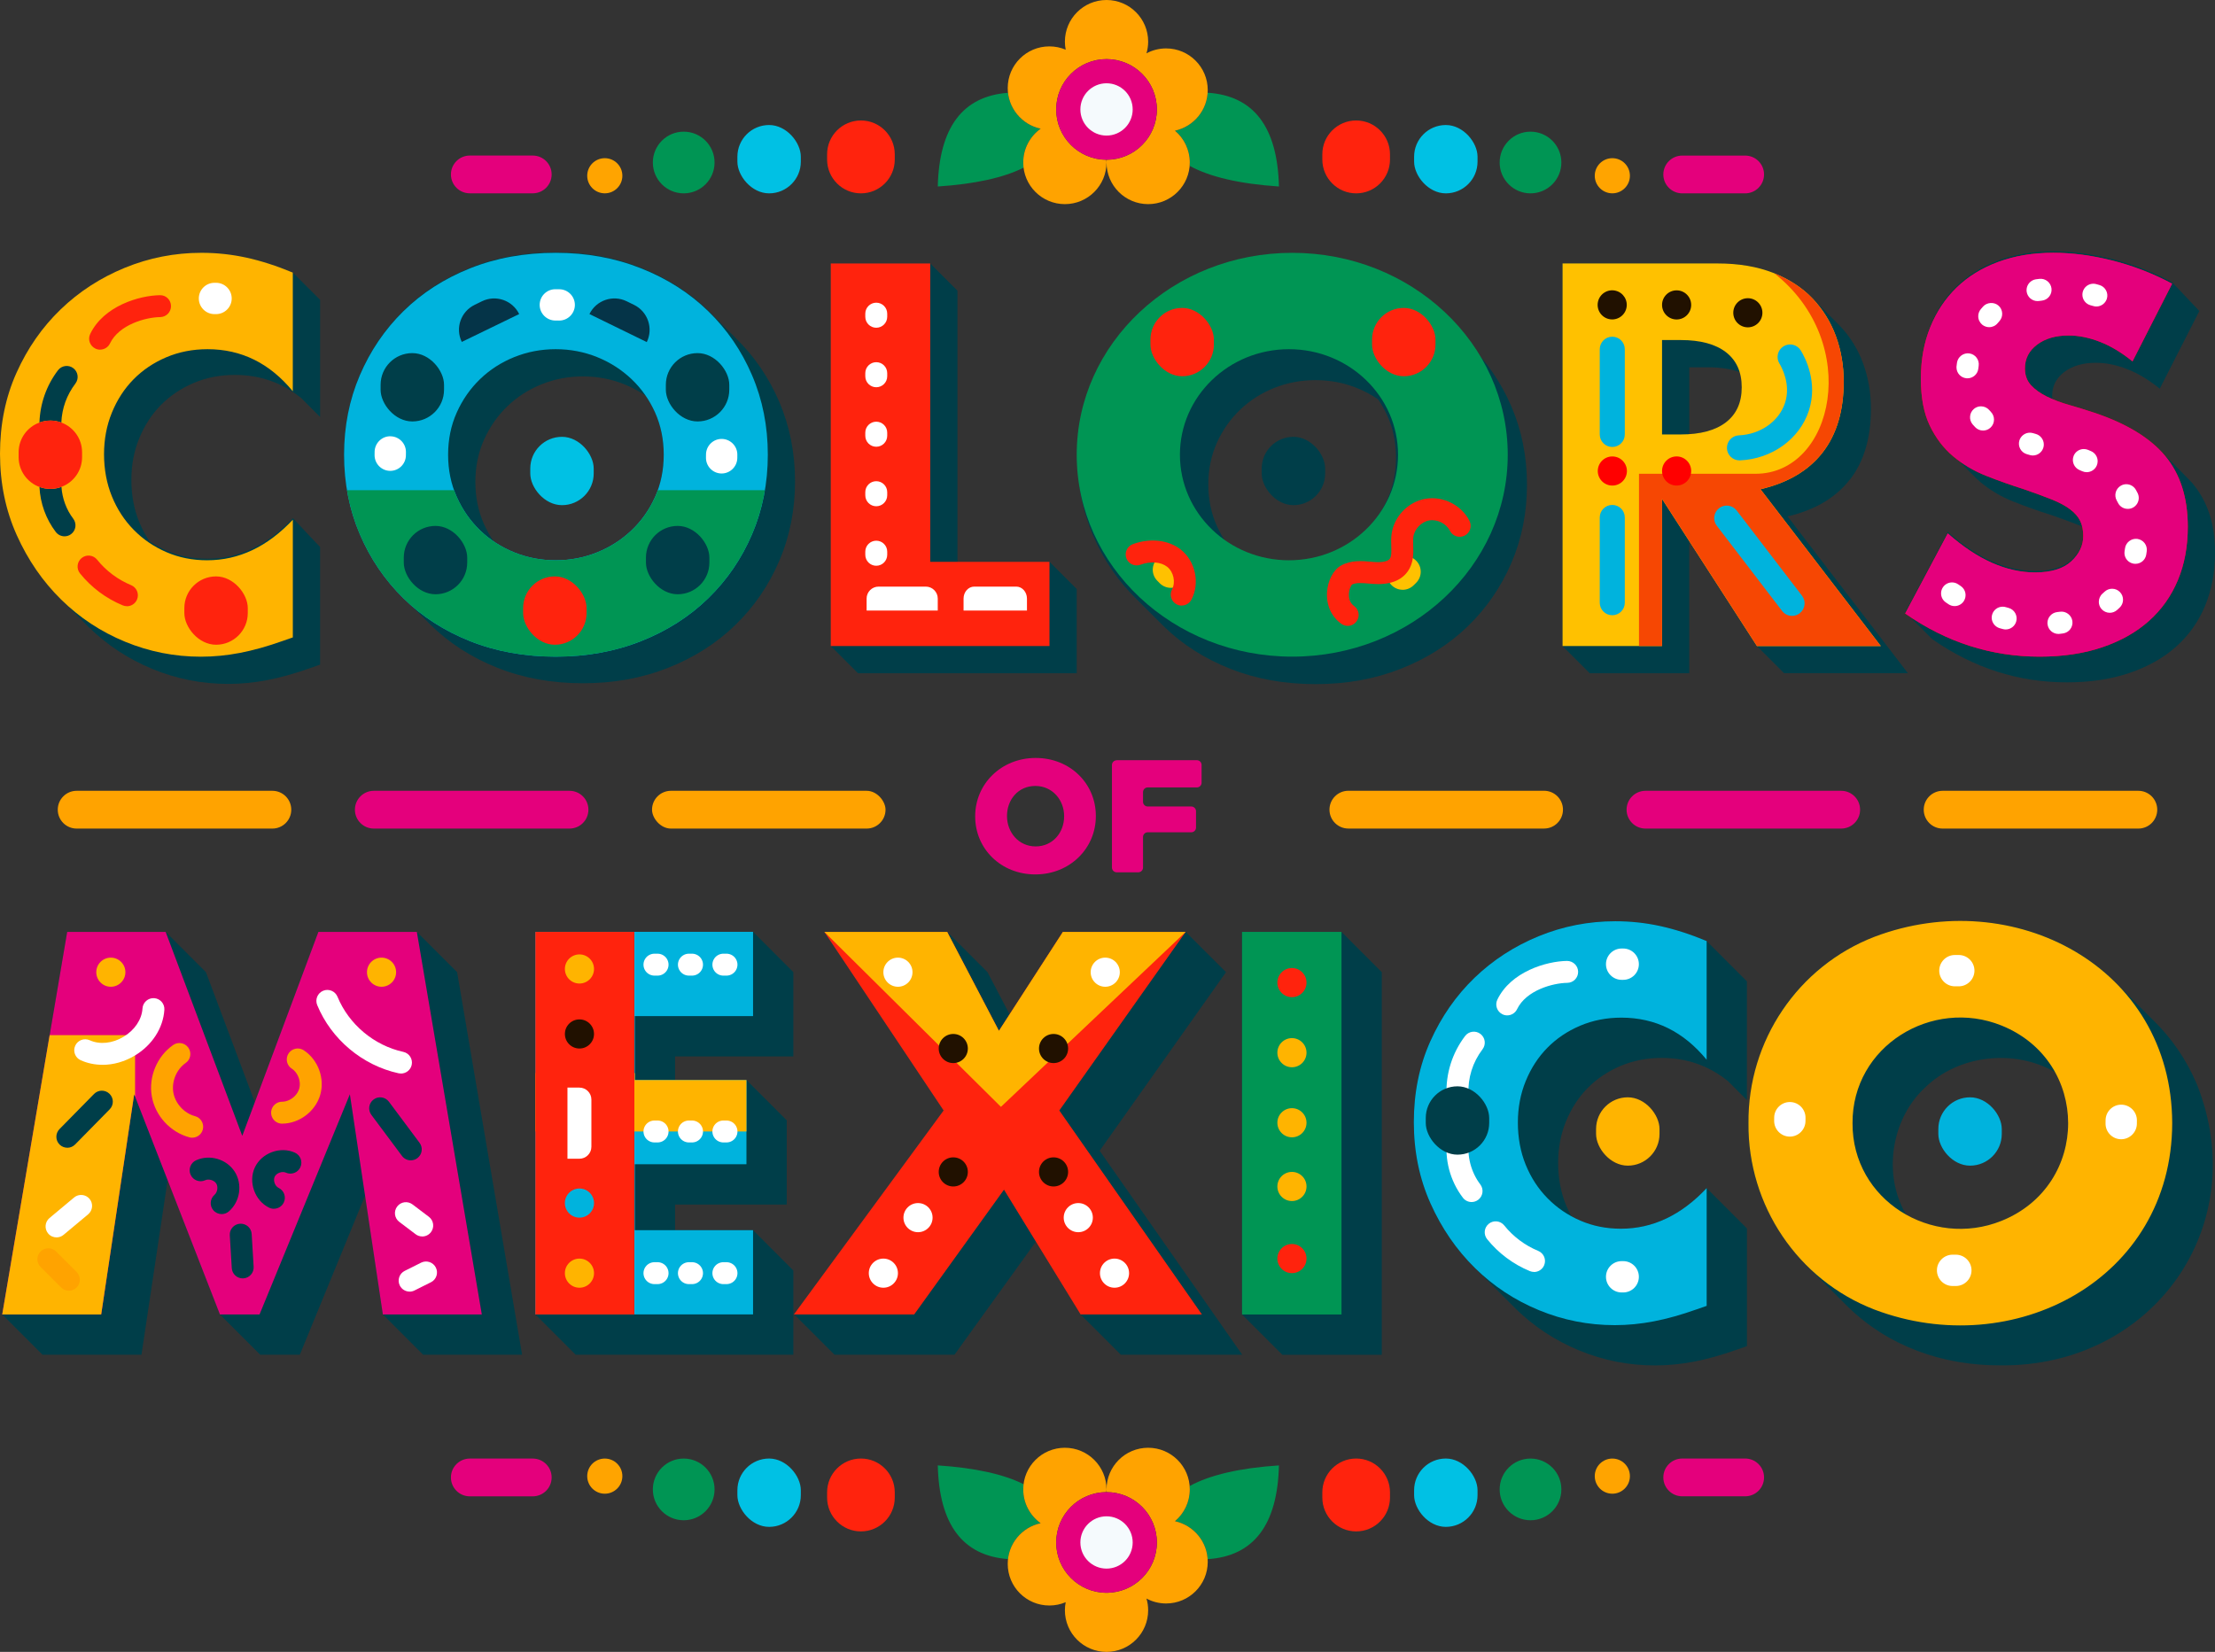 <svg xmlns="http://www.w3.org/2000/svg" id="Capa_2" data-name="Capa 2" viewBox="0 0 707.1 527.46"><rect x="0" y="0" width="707.1" height="527.46" fill="#333333" stroke="none"/><defs><style>      .cls-1 {        fill: #ffb400;      }      .cls-1, .cls-2, .cls-3, .cls-4, .cls-5, .cls-6, .cls-7, .cls-8, .cls-9, .cls-10, .cls-11, .cls-12, .cls-13, .cls-14, .cls-15, .cls-16 {        stroke-width: 0px;      }      .cls-17 {        stroke: #fff;        stroke-dasharray: 0 0 0 0 0 0 1 10;        stroke-linejoin: round;      }      .cls-17, .cls-18 {        fill: none;        stroke-linecap: round;        stroke-width: 7px;      }      .cls-2 {        fill: #009554;      }      .cls-3 {        fill: #211100;      }      .cls-4 {        fill: #003e49;      }      .cls-18 {        stroke: #ffa300;        stroke-miterlimit: 10;      }      .cls-5 {        fill: #f5fafd;      }      .cls-6 {        fill: #f64703;      }      .cls-7 {        fill: #ff230d;      }      .cls-8 {        fill: #053448;      }      .cls-9 {        fill: #ffc100;      }      .cls-10 {        fill: #ffa400;      }      .cls-11 {        fill: #00b3dd;      }      .cls-12 {        fill: red;      }      .cls-13 {        fill: #e4007c;      }      .cls-14 {        fill: #00c1e4;      }      .cls-15 {        fill: #fff;      }      .cls-16 {        fill: #ffa300;      }    </style></defs><g id="Layer_2" data-name="Layer 2"><g><g><path class="cls-7" d="M274.84,38.47h0c5.96,0,10.8,4.84,10.8,10.8v1.67c0,5.96-4.83,10.8-10.8,10.8h0c-5.96,0-10.8-4.84-10.8-10.8v-1.67c0-5.96,4.83-10.8,10.8-10.8Z"></path><path class="cls-7" d="M432.93,38.47h0c5.96,0,10.8,4.84,10.8,10.8v1.67c0,5.96-4.83,10.8-10.8,10.8h0c-5.96,0-10.8-4.84-10.8-10.8v-1.67c0-5.96,4.83-10.8,10.8-10.8Z"></path><rect class="cls-14" x="235.4" y="39.92" width="20.25" height="21.82" rx="10.12" ry="10.12"></rect><rect class="cls-14" x="451.43" y="39.92" width="20.25" height="21.82" rx="10.12" ry="10.12"></rect><path class="cls-2" d="M488.59,42.04h0c5.44,0,9.85,4.41,9.85,9.85h0c0,5.44-4.41,9.85-9.85,9.85h0c-5.44,0-9.85-4.41-9.85-9.85h0c0-5.44,4.41-9.85,9.85-9.85Z"></path><path class="cls-2" d="M218.26,42.04h0c5.44,0,9.85,4.41,9.85,9.85h0c0,5.44-4.41,9.85-9.85,9.85h0c-5.44,0-9.85-4.41-9.85-9.85h0c0-5.44,4.41-9.85,9.85-9.85Z"></path><path class="cls-13" d="M143.95,55.7h0c0-3.33,2.7-6.03,6.03-6.03h20.09c3.33,0,6.03,2.7,6.03,6.03h0c0,3.33-2.7,6.03-6.03,6.03h-20.09c-3.33,0-6.03-2.7-6.03-6.03Z"></path><path class="cls-13" d="M530.99,55.71h0c0-3.33,2.7-6.03,6.03-6.03h20.09c3.33,0,6.03,2.7,6.03,6.03h0c0,3.33-2.7,6.03-6.03,6.03h-20.09c-3.33,0-6.03-2.7-6.03-6.03Z"></path><circle class="cls-10" cx="193.07" cy="56.12" r="5.61"></circle><circle class="cls-10" cx="514.71" cy="56.12" r="5.61"></circle><path class="cls-2" d="M326.65,51.89c0-4.45,2.2-8.38,5.56-10.8-5.52-1.17-9.76-5.77-10.41-11.46-14.49,1.08-21.97,11.05-22.43,29.92,11.82-.79,20.95-2.79,27.39-6-.07-.54-.11-1.1-.11-1.66Z"></path><path class="cls-2" d="M375.09,41.73c2.89,2.44,4.73,6.08,4.73,10.16,0,.36-.03.72-.05,1.07,6.49,3.55,15.98,5.75,28.51,6.59-.46-19.02-8.06-28.99-22.77-29.94-.38,5.98-4.72,10.88-10.42,12.12Z"></path><g><path class="cls-16" d="M385.55,28.75c0-7.34-5.95-13.29-13.29-13.29-2.27,0-4.41.57-6.27,1.57.35-1.19.54-2.44.54-3.74,0-7.34-5.95-13.29-13.29-13.29s-13.29,5.95-13.29,13.29c0,.89.09,1.75.26,2.58-1.6-.68-3.36-1.06-5.22-1.06-7.34,0-13.29,5.95-13.29,13.29,0,6.39,4.51,11.71,10.51,12.99-3.36,2.41-5.56,6.34-5.56,10.8,0,7.34,5.95,13.29,13.29,13.29s13.29-5.95,13.29-13.29c0-.3-.02-.59-.04-.88-8.85-.03-16.02-7.21-16.02-16.07s7.19-16.07,16.07-16.07,16.07,7.19,16.07,16.07-7.17,16.05-16.03,16.07c-.02.29-.04.58-.04.88,0,7.34,5.95,13.29,13.29,13.29s13.29-5.95,13.29-13.29c0-4.08-1.84-7.72-4.73-10.16,5.98-1.3,10.46-6.61,10.46-12.98Z"></path><path class="cls-13" d="M353.24,18.87c-8.88,0-16.07,7.19-16.07,16.07s7.17,16.04,16.02,16.07c.02,0,.03,0,.05,0,.01,0,.03,0,.04,0,8.86-.02,16.03-7.21,16.03-16.07s-7.19-16.07-16.07-16.07Z"></path></g><circle class="cls-5" cx="353.24" cy="34.94" r="8.35"></circle></g><g><path class="cls-7" d="M264.04,478.19v-1.67c0-5.96,4.83-10.8,10.8-10.8h0c5.96,0,10.8,4.84,10.8,10.8v1.67c0,5.96-4.83,10.8-10.8,10.8h0c-5.96,0-10.8-4.84-10.8-10.8Z"></path><path class="cls-7" d="M422.13,478.19v-1.67c0-5.96,4.83-10.8,10.8-10.8h0c5.96,0,10.8,4.84,10.8,10.8v1.67c0,5.96-4.83,10.8-10.8,10.8h0c-5.96,0-10.8-4.84-10.8-10.8Z"></path><rect class="cls-14" x="235.4" y="465.72" width="20.25" height="21.82" rx="10.12" ry="10.12"></rect><rect class="cls-14" x="451.43" y="465.72" width="20.25" height="21.82" rx="10.12" ry="10.12"></rect><path class="cls-2" d="M478.74,475.58h0c0-5.44,4.41-9.85,9.85-9.85h0c5.44,0,9.85,4.41,9.85,9.85h0c0,5.44-4.41,9.85-9.85,9.85h0c-5.44,0-9.85-4.41-9.85-9.85Z"></path><path class="cls-2" d="M208.41,475.58h0c0-5.44,4.41-9.85,9.85-9.85h0c5.44,0,9.85,4.41,9.85,9.85h0c0,5.44-4.41,9.85-9.85,9.85h0c-5.44,0-9.85-4.41-9.85-9.85Z"></path><path class="cls-13" d="M149.98,465.73h20.09c3.33,0,6.03,2.7,6.03,6.03h0c0,3.33-2.7,6.03-6.03,6.03h-20.09c-3.33,0-6.03-2.7-6.03-6.03h0c0-3.33,2.7-6.03,6.03-6.03Z"></path><path class="cls-13" d="M537.02,465.72h20.09c3.33,0,6.03,2.7,6.03,6.03h0c0,3.33-2.7,6.03-6.03,6.03h-20.09c-3.33,0-6.03-2.7-6.03-6.03h0c0-3.33,2.7-6.03,6.03-6.03Z"></path><circle class="cls-10" cx="193.07" cy="471.34" r="5.61"></circle><circle class="cls-10" cx="514.71" cy="471.34" r="5.61"></circle><path class="cls-2" d="M326.65,475.57c0,4.45,2.2,8.38,5.56,10.8-5.52,1.17-9.76,5.77-10.41,11.46-14.49-1.08-21.97-11.05-22.43-29.92,11.82.79,20.95,2.79,27.39,6-.07.54-.11,1.1-.11,1.66Z"></path><path class="cls-2" d="M375.09,485.73c2.89-2.44,4.73-6.08,4.73-10.16,0-.36-.03-.72-.05-1.07,6.49-3.55,15.98-5.75,28.51-6.59-.46,19.02-8.06,28.99-22.77,29.94-.38-5.98-4.72-10.88-10.42-12.12Z"></path><g><path class="cls-16" d="M385.55,498.71c0,7.34-5.95,13.29-13.29,13.29-2.27,0-4.41-.57-6.27-1.57.35,1.19.54,2.44.54,3.74,0,7.34-5.95,13.29-13.29,13.29s-13.29-5.95-13.29-13.29c0-.89.09-1.75.26-2.58-1.6.68-3.36,1.06-5.22,1.06-7.34,0-13.29-5.95-13.29-13.29,0-6.39,4.51-11.71,10.51-12.99-3.36-2.41-5.56-6.34-5.56-10.8,0-7.34,5.95-13.29,13.29-13.29s13.29,5.95,13.29,13.29c0,.3-.02.59-.04.88-8.85.03-16.02,7.21-16.02,16.07s7.19,16.07,16.07,16.07,16.07-7.19,16.07-16.07-7.17-16.05-16.03-16.07c-.02-.29-.04-.58-.04-.88,0-7.34,5.95-13.29,13.29-13.29s13.29,5.95,13.29,13.29c0,4.08-1.84,7.72-4.73,10.16,5.98,1.3,10.46,6.61,10.46,12.98Z"></path><path class="cls-13" d="M353.24,508.59c-8.88,0-16.07-7.19-16.07-16.07s7.17-16.04,16.02-16.07c.02,0,.03,0,.05,0,.01,0,.03,0,.04,0,8.86.02,16.03,7.21,16.03,16.07s-7.19,16.07-16.07,16.07Z"></path></g><circle class="cls-5" cx="353.24" cy="492.52" r="8.35"></circle></g><g><path class="cls-4" d="M468.46,109.38s-8.6-8.53-8.64-8.57c-5.98-5.76-13.1-10.26-21.39-13.52-8.29-3.25-17.33-4.88-27.12-4.88s-18.97,1.63-27.2,4.88c-8.23,3.26-15.31,7.77-21.22,13.52-5.92,5.76-10.55,12.51-13.88,20.24-3.34,7.74-5,16.08-5,25.04s1.66,17.32,5,25.04c3.34,7.74,7.96,14.48,13.88,20.24.02.02.04.03.05.05.04.04.08.08.12.12.02.02.04.03.05.05.04.04.08.08.12.12.02.02.04.03.05.05.04.04.08.08.12.12.02.02.04.03.05.05.04.04.08.08.12.12.02.02.04.03.05.05.04.04.08.08.12.12.02.02.04.03.05.05.04.04.08.08.12.12.02.02.04.03.05.05.04.04.08.08.12.12.02.02.04.03.05.05.04.04.08.08.12.12.02.02.04.03.05.05.04.04.08.08.12.12.02.02.04.03.05.05.04.04.08.08.12.12.02.02.04.03.05.05.04.04.08.08.12.12.02.02.04.03.05.05.04.04.08.08.12.12.02.02.04.03.05.05.04.04.08.08.12.12.02.02.04.03.05.05.04.04.08.08.12.12.02.02.04.03.05.05.04.04.08.08.12.12.02.02.04.03.05.05.04.04.08.08.12.12.02.02.04.03.05.05.04.04.08.08.12.12.02.02.04.03.05.05.04.04.08.08.12.12.02.02.04.03.05.05.04.04.08.08.12.12.02.02.04.03.05.05.04.04.08.08.12.12.02.02.04.03.05.05.04.04.08.08.12.12.02.02.04.03.05.05.04.04.08.08.12.12.02.02.04.03.05.05.04.04.08.08.12.12.02.02.04.03.05.05.04.04.08.08.12.12.02.02.04.03.05.05.04.04.08.08.12.12.02.02.04.03.05.05.04.04.08.08.12.12.02.02.04.03.05.05.04.04.08.08.12.12.02.02.04.03.05.05.04.04.08.08.12.12.02.02.04.03.05.05.04.04.08.08.12.12.02.02.04.03.05.05.04.04.08.08.12.12.02.02.04.03.05.05.04.04.08.08.12.12.02.02.04.03.05.05.04.04.08.08.12.12.02.02.04.03.05.05.04.04.08.08.12.12.02.02.04.03.05.05.04.04.08.08.12.12.02.02.04.03.05.05.04.04.08.08.12.12.02.02.04.03.05.05.04.04.08.08.12.12.02.02.04.03.05.05.04.04.08.08.12.12.02.02.04.03.05.05.04.04.08.08.12.12.02.02.04.03.05.05.04.04.08.08.12.12.02.02.04.03.05.05.04.04.08.08.12.12.02.02.04.03.05.05.04.04.08.08.12.12.02.02.04.03.05.05.04.04.08.08.12.12.02.02.04.03.05.05.04.04.08.08.12.12.02.02.04.03.05.05.04.04.08.08.12.12.02.02.04.03.05.05.04.04.08.08.12.12.02.02.04.03.05.05.04.04.08.08.12.12.02.02.04.03.05.05.04.04.08.08.12.12.02.02.04.03.05.05.04.04.08.08.12.12.02.02.04.03.05.05.04.04.08.08.12.12.02.02.04.03.05.05.04.04.08.08.12.12.02.02.04.03.05.05.04.04.08.08.12.12,5.92,5.76,12.99,10.27,21.22,13.52,8.23,3.25,17.3,4.88,27.2,4.88s18.83-1.63,27.12-4.88c8.29-3.25,15.41-7.77,21.39-13.52,5.97-5.76,10.62-12.51,13.96-20.24s5-16.08,5-25.04-1.67-17.31-5-25.04c-3.34-7.74-7.99-14.48-13.96-20.24h0ZM388.47,167.96c-1.83-4.05-2.74-8.49-2.74-13.29s.92-9.23,2.74-13.29c1.82-4.05,4.3-7.58,7.42-10.56,3.12-2.98,6.76-5.31,10.9-6.96,4.15-1.65,8.53-2.48,13.15-2.48s9.01.83,13.15,2.48c2.44.98,4.71,2.19,6.83,3.64,1.15,1.65,2.14,3.42,3,5.31,1.83,4.06,2.74,8.49,2.74,13.29s-.92,9.23-2.74,13.29c-1.83,4.06-4.33,7.58-7.5,10.56-3.18,2.99-6.84,5.31-10.98,6.96-4.15,1.66-8.53,2.48-13.15,2.48s-9.02-.83-13.15-2.48c-2.36-.95-4.56-2.11-6.59-3.49-1.17-1.7-2.19-3.51-3.07-5.44h-.01Z"></path><path class="cls-2" d="M412.52,80.73c-38,0-68.8,28.86-68.8,64.47s30.8,64.47,68.8,64.47,68.8-28.86,68.8-64.47-30.8-64.47-68.8-64.47ZM411.48,178.9c-19.23,0-34.81-15.09-34.81-33.7s15.59-33.7,34.81-33.7,34.82,15.09,34.82,33.7-15.59,33.7-34.82,33.7Z"></path><path class="cls-4" d="M93.5,87.06c-5.18-2.16-10.12-3.75-14.82-4.78-4.7-1.02-9.48-1.54-14.34-1.54-8.53,0-16.69,1.59-24.46,4.78-7.78,3.19-14.61,7.61-20.49,13.29-5.89,5.67-10.59,12.42-14.1,20.25C1.78,126.89.03,135.5.03,144.9s1.78,18.06,5.35,26c3.56,7.94,8.29,14.8,14.18,20.58.02.02,8.63,8.63,8.67,8.67,5.89,5.78,12.69,10.26,20.41,13.45,7.72,3.18,15.8,4.78,24.22,4.78,4.1,0,8.26-.41,12.47-1.22s8.75-2.08,13.61-3.81l3.24-1.13v-37.59c-.06.06-8.67-9.18-8.67-9.18-8.1,8.64-17.23,12.96-27.38,12.96-4.64,0-8.97-.86-12.96-2.59-1.94-.84-3.75-1.83-5.45-2.97-1.28-1.9-2.37-3.94-3.27-6.15-1.68-4.1-2.51-8.59-2.51-13.45s.83-9.18,2.51-13.29c1.67-4.1,3.97-7.64,6.89-10.61s6.4-5.32,10.45-7.05,8.45-2.59,13.2-2.59c8.02,0,15.09,2.48,21.2,7.42.02.02,5.94,5.94,6,6.01v-37.41l-8.69-8.67Z"></path><polygon class="cls-4" points="335.03 179.39 305.65 179.39 305.65 92.82 296.96 84.13 265.21 84.13 265.21 206.28 273.9 214.97 343.72 214.97 343.72 188.08 335.03 179.39"></polygon><path class="cls-4" d="M226.1,99.19c-5.99-5.83-13.15-10.39-21.47-13.69-8.32-3.29-17.39-4.94-27.22-4.94s-19.04,1.65-27.3,4.94c-8.26,3.3-15.37,7.86-21.3,13.69-5.94,5.83-10.59,12.66-13.93,20.49-3.35,7.83-5.02,16.28-5.02,25.35s1.67,17.53,5.02,25.35c3.35,7.83,7.99,14.66,13.93,20.49l8.67,8.67c5.94,5.83,13.04,10.4,21.3,13.69s17.36,4.94,27.3,4.94,18.9-1.65,27.22-4.94c8.32-3.29,15.47-7.86,21.47-13.69s10.67-12.66,14.01-20.49c3.35-7.83,5.02-16.28,5.02-25.35s-1.68-17.52-5.02-25.35c-3.35-7.83-8.02-14.66-14.01-20.49,0,0-8.63-8.63-8.67-8.67ZM154.5,167.34c-1.84-4.1-2.75-8.59-2.75-13.45s.92-9.34,2.75-13.45c1.83-4.1,4.32-7.67,7.45-10.69,3.13-3.02,6.78-5.37,10.94-7.05,4.16-1.67,8.56-2.51,13.2-2.51s9.04.84,13.2,2.51c2.45.99,4.73,2.22,6.85,3.68,1.15,1.67,2.15,3.46,3.01,5.37,1.83,4.11,2.75,8.59,2.75,13.45s-.92,9.34-2.75,13.45c-1.84,4.11-4.35,7.67-7.53,10.69-3.19,3.03-6.86,5.37-11.02,7.05-4.16,1.68-8.56,2.51-13.2,2.51s-9.05-.84-13.2-2.51c-2.37-.96-4.58-2.14-6.61-3.53-1.17-1.72-2.2-3.55-3.08-5.51h0Z"></path><path class="cls-4" d="M590.54,153.17c4.48-5.78,6.72-13.31,6.72-22.6,0-5.18-.84-10.04-2.51-14.58-1.68-4.54-4.16-8.53-7.45-11.99-.05-.05-8.6-8.6-8.65-8.65,0,0-.01-.01-.02-.02-3.3-3.46-7.48-6.18-12.56-8.18s-11.02-3-17.82-3h-49.41v122.16l8.67,8.67h31.75v-42.2l21.6,33.5,8.67,8.67h39.53l-38.4-50.06c8.75-2.05,15.36-5.97,19.85-11.75l.03.03ZM539.27,117.28h5.99c3.94,0,7.3.51,10.08,1.54.44,1.46.67,3.07.67,4.84,0,4.86-1.68,8.59-5.02,11.18-2.85,2.21-6.76,3.46-11.72,3.79,0,0,0-21.35,0-21.35Z"></path><path class="cls-4" d="M699.9,154.3c-.62-.75-10.46-10.63-10.52-10.69-4.82-4.84-11.79-8.79-20.92-11.83-2.59-.86-5.21-1.67-7.86-2.43-1.96-.56-3.76-1.19-5.42-1.9-.04-.35-.06-.71-.06-1.08,0-3.13,1.3-5.67,3.89-7.61s5.94-2.92,10.04-2.92c3.24,0,6.59.68,10.04,2.03,3.46,1.35,6.91,3.43,10.37,6.24l12.64-24.79c-.07-.04-8.67-9.18-8.67-9.18-6.05-3.24-12.37-5.7-18.96-7.37-6.59-1.67-12.91-2.51-18.96-2.51-6.48,0-12.34.97-17.58,2.92-5.24,1.94-9.67,4.67-13.29,8.18s-6.43,7.72-8.42,12.64c-2,4.92-3,10.4-3,16.44s.94,11.04,2.84,14.99c1.45,3.03,3.26,5.66,5.42,7.9.06.06,8.44,8.44,8.5,8.5.7.73,1.43,1.43,2.2,2.08,3.08,2.59,6.59,4.67,10.53,6.24s7.96,3,12.07,4.29c3.46,1.19,6.4,2.27,8.83,3.24.42.17.81.34,1.21.52.15.76.23,1.58.23,2.46,0,3.02-1.27,5.73-3.81,8.1-2.54,2.38-6.4,3.56-11.58,3.56-4.54,0-9.13-1.02-13.77-3.08-4.65-2.05-9.34-5.18-14.09-9.4l-13.61,25.6c.06.04,8.67,8.67,8.67,8.67,13.18,9.18,27.49,13.77,42.93,13.77,7.45,0,14.12-1,20.01-3s10.85-4.8,14.91-8.42c4.05-3.62,7.13-7.96,9.23-13.04,2.11-5.08,3.16-10.75,3.16-17.01,0-9.29-2.4-16.33-7.2-22.11h0Z"></path><path class="cls-1" d="M93.48,124.95c-7.35-8.96-16.42-13.45-27.22-13.45-4.75,0-9.15.87-13.2,2.59-4.05,1.73-7.53,4.08-10.45,7.05-2.92,2.97-5.21,6.51-6.89,10.61-1.68,4.11-2.51,8.53-2.51,13.29s.83,9.34,2.51,13.45c1.67,4.11,4,7.67,6.97,10.69,2.97,3.03,6.45,5.4,10.45,7.13,4,1.73,8.32,2.59,12.96,2.59,10.15,0,19.28-4.32,27.38-12.96v37.59l-3.24,1.13c-4.86,1.73-9.4,3-13.61,3.81s-8.37,1.22-12.47,1.22c-8.42,0-16.5-1.59-24.22-4.78-7.72-3.18-14.53-7.67-20.41-13.45-5.89-5.78-10.61-12.64-14.18-20.58-3.57-7.94-5.35-16.6-5.35-26s1.75-18.01,5.26-25.84c3.51-7.83,8.21-14.58,14.1-20.25,5.88-5.67,12.72-10.1,20.49-13.29,7.78-3.18,15.93-4.78,24.46-4.78,4.86,0,9.64.51,14.34,1.54s9.64,2.62,14.82,4.78v37.91h.01Z"></path><path class="cls-11" d="M109.84,145.2c0-9.07,1.67-17.52,5.02-25.35,3.35-7.83,7.99-14.66,13.93-20.49s13.04-10.39,21.3-13.69c8.26-3.29,17.36-4.94,27.3-4.94s18.9,1.65,27.22,4.94c8.32,3.3,15.47,7.86,21.47,13.69s10.67,12.66,14.01,20.49c3.35,7.83,5.02,16.28,5.02,25.35s-1.68,17.53-5.02,25.35c-3.35,7.83-8.02,14.66-14.01,20.49-5.99,5.83-13.15,10.4-21.47,13.69-8.32,3.29-17.39,4.94-27.22,4.94s-19.04-1.65-27.3-4.94c-8.26-3.29-15.37-7.86-21.3-13.69-5.94-5.83-10.59-12.66-13.93-20.49-3.35-7.83-5.02-16.28-5.02-25.35ZM143.05,145.2c0,4.86.92,9.34,2.75,13.45s4.32,7.67,7.45,10.69c3.13,3.03,6.78,5.37,10.94,7.05,4.16,1.68,8.56,2.51,13.2,2.51s9.04-.84,13.2-2.51,7.83-4.02,11.02-7.05c3.18-3.02,5.7-6.59,7.53-10.69s2.75-8.59,2.75-13.45-.92-9.34-2.75-13.45c-1.84-4.1-4.35-7.67-7.53-10.69-3.19-3.02-6.86-5.37-11.02-7.05-4.16-1.67-8.56-2.51-13.2-2.51s-9.05.84-13.2,2.51c-4.16,1.68-7.8,4.02-10.94,7.05-3.13,3.02-5.62,6.59-7.45,10.69-1.84,4.11-2.75,8.59-2.75,13.45Z"></path><path class="cls-2" d="M210,156.52c-.26.72-.53,1.43-.85,2.13-1.84,4.11-4.35,7.67-7.53,10.69-3.19,3.03-6.86,5.37-11.02,7.05-4.16,1.68-8.56,2.51-13.2,2.51s-9.05-.84-13.2-2.51c-4.16-1.67-7.8-4.02-10.94-7.05-3.13-3.02-5.62-6.59-7.45-10.69-.31-.7-.59-1.41-.85-2.13h-34.18c.82,4.88,2.17,9.56,4.08,14.04,3.35,7.83,7.99,14.66,13.93,20.49s13.04,10.4,21.3,13.69c8.26,3.29,17.36,4.94,27.3,4.94s18.9-1.65,27.22-4.94c8.32-3.29,15.47-7.86,21.47-13.69s10.67-12.66,14.01-20.49c1.91-4.47,3.26-9.16,4.08-14.04h-34.18.01Z"></path><path class="cls-7" d="M296.96,84.13v95.26h38.07v26.89h-69.83v-122.16h31.76Z"></path><path class="cls-9" d="M600.4,206.28h-39.53l-30.3-46.98v46.98h-31.75v-122.16h49.41c6.8,0,12.74,1,17.82,3s9.26,4.73,12.56,8.18c3.29,3.46,5.78,7.45,7.45,11.99s2.51,9.4,2.51,14.58c0,9.29-2.24,16.82-6.72,22.6s-11.1,9.7-19.85,11.75l38.4,50.06h0ZM530.58,138.72h5.99c6.26,0,11.07-1.3,14.42-3.89s5.02-6.32,5.02-11.18-1.68-8.59-5.02-11.18c-3.35-2.59-8.16-3.89-14.42-3.89h-5.99v30.13h0Z"></path><path class="cls-6" d="M562,156.22c8.75-2.05,15.36-5.97,19.85-11.75,4.48-5.78,6.72-13.31,6.72-22.6,0-5.18-.84-10.04-2.51-14.58-1.68-4.54-4.16-8.53-7.45-11.99-3.22-3.37-7.28-6.04-12.19-8.03,28.12,22.17,19.09,64.01-6,64.01h-37.2v55h7.36v-46.98l30.3,46.98h39.53l-38.4-50.06h0Z"></path><path class="cls-12" d="M680.76,115.39c-3.46-2.81-6.91-4.89-10.37-6.24s-6.8-2.03-10.04-2.03c-4.11,0-7.45.97-10.04,2.92-2.59,1.94-3.89,4.48-3.89,7.61,0,2.16.65,3.94,1.94,5.35,1.3,1.41,3,2.62,5.1,3.65,2.11,1.03,4.48,1.92,7.13,2.67,2.64.76,5.26,1.57,7.86,2.43,10.37,3.46,17.96,8.08,22.76,13.85,4.8,5.78,7.21,13.31,7.21,22.6,0,6.27-1.05,11.94-3.16,17.01-2.11,5.08-5.18,9.42-9.23,13.04s-9.02,6.43-14.91,8.42c-5.89,2-12.56,3-20.01,3-15.45,0-29.76-4.59-42.93-13.77l13.61-25.6c4.75,4.21,9.45,7.35,14.09,9.4,4.64,2.05,9.23,3.08,13.77,3.08,5.18,0,9.04-1.19,11.58-3.56,2.54-2.37,3.81-5.08,3.81-8.1,0-1.84-.32-3.43-.97-4.78-.65-1.35-1.73-2.59-3.24-3.73-1.51-1.13-3.48-2.19-5.91-3.16s-5.37-2.05-8.83-3.24c-4.11-1.3-8.13-2.73-12.07-4.29s-7.45-3.65-10.53-6.24-5.56-5.86-7.45-9.8-2.84-8.94-2.84-14.99,1-11.53,3-16.44c2-4.91,4.8-9.13,8.42-12.64s8.04-6.24,13.29-8.18c5.24-1.94,11.1-2.92,17.58-2.92,6.05,0,12.37.84,18.96,2.51,6.59,1.68,12.91,4.13,18.96,7.37l-12.64,24.79h-.01Z"></path><path class="cls-13" d="M680.76,115.39c-3.46-2.81-6.91-4.89-10.37-6.24s-6.8-2.03-10.04-2.03c-4.11,0-7.45.97-10.04,2.92-2.59,1.94-3.89,4.48-3.89,7.61,0,2.16.65,3.94,1.94,5.35,1.3,1.41,3,2.62,5.1,3.65,2.11,1.03,4.48,1.92,7.13,2.67,2.64.76,5.26,1.57,7.86,2.43,10.37,3.46,17.96,8.08,22.76,13.85,4.8,5.78,7.21,13.31,7.21,22.6,0,6.27-1.05,11.94-3.16,17.01-2.11,5.08-5.18,9.42-9.23,13.04s-9.02,6.43-14.91,8.42c-5.89,2-12.56,3-20.01,3-15.45,0-29.76-4.59-42.93-13.77l13.61-25.6c4.75,4.21,9.45,7.35,14.09,9.4,4.64,2.05,9.23,3.08,13.77,3.08,5.18,0,9.04-1.19,11.58-3.56,2.54-2.37,3.81-5.08,3.81-8.1,0-1.84-.32-3.43-.97-4.78-.65-1.35-1.73-2.59-3.24-3.73-1.51-1.13-3.48-2.19-5.91-3.16s-5.37-2.05-8.83-3.24c-4.11-1.3-8.13-2.73-12.07-4.29s-7.45-3.65-10.53-6.24-5.56-5.86-7.45-9.8-2.84-8.94-2.84-14.99,1-11.53,3-16.44c2-4.91,4.8-9.13,8.42-12.64s8.04-6.24,13.29-8.18c5.24-1.94,11.1-2.92,17.58-2.92,6.05,0,12.37.84,18.96,2.51,6.59,1.68,12.91,4.13,18.96,7.37l-12.64,24.79h-.01Z"></path><rect class="cls-14" x="169.28" y="139.48" width="20.25" height="21.82" rx="10.12" ry="10.12"></rect><rect class="cls-4" x="402.78" y="139.48" width="20.25" height="21.82" rx="10.12" ry="10.12"></rect><rect class="cls-4" x="128.9" y="167.93" width="20.25" height="21.82" rx="10.12" ry="10.12"></rect><rect class="cls-4" x="121.5" y="112.75" width="20.25" height="21.82" rx="10.12" ry="10.12"></rect><rect class="cls-4" x="206.21" y="167.93" width="20.25" height="21.82" rx="10.12" ry="10.12"></rect><rect class="cls-4" x="212.56" y="112.75" width="20.25" height="21.82" rx="10.12" ry="10.12"></rect><path class="cls-15" d="M177.59,198.05h-.11c-.36,0-.7,0-1.02,0-2.76-.04-4.96-2.32-4.92-5.08.04-2.74,2.33-4.97,5.08-4.92.27,0,.55,0,.86,0h.09c2.76,0,5,2.24,5.01,4.99,0,2.76-2.24,5-4.99,5.01ZM230.37,151.19h-.11c-2.76-.06-4.95-2.36-4.89-5.11.01-.32.01-.61.01-.88v-.04c0-2.76,2.24-5.01,4.99-5.01s5.01,2.24,5.01,4.99v.06c0,.36,0,.72-.01,1.1-.06,2.7-2.3,4.89-5,4.89ZM124.6,150.35h-.02c-2.75,0-4.99-2.24-5-4.99v-.16c0-.27,0-.63.01-.99.06-2.74,2.37-5,5.1-4.9,2.76.06,4.95,2.34,4.9,5.1-.01.23-.01.48-.01.79v.13c.01,2.76-2.23,5.01-4.98,5.02ZM178.52,102.36v-.05.05h-.09c-.28-.01-.58-.01-.95-.01h-.19c-2.75,0-5-2.24-5.01-4.98,0-1.34.51-2.6,1.45-3.54.95-.95,2.2-1.48,3.54-1.48h.21c.44,0,.79,0,1.13.01,2.75.05,4.96,2.33,4.91,5.09-.05,2.71-2.29,4.91-5,4.91Z"></path><g><path class="cls-15" d="M68.97,200.11h-.5c-2.76,0-5-2.24-5-5s2.24-5,5-5h.5c2.76,0,5,2.24,5,5s-2.24,5-5,5Z"></path><path class="cls-15" d="M68.97,100.3h-.5c-2.76,0-5-2.24-5-5s2.24-5,5-5h.5c2.76,0,5,2.24,5,5s-2.24,5-5,5Z"></path></g><path class="cls-9" d="M447.77,188.32h0c-1.37,0-2.65-.55-3.6-1.53-1.91-1.99-1.85-5.16.13-7.07.24-.23.47-.45.66-.64,0-.02.03-.03.04-.05t0,0c.94-.94,2.2-1.47,3.54-1.47s2.59.52,3.53,1.46c.95.95,1.47,2.2,1.47,3.54s-.52,2.59-1.46,3.53l-.03.03s-.02.03-.03.04c-.23.23-.48.47-.79.77-.93.9-2.17,1.4-3.47,1.4ZM373.77,187.7c-1.33,0-2.58-.52-3.53-1.45-.01-.02-.03-.04-.05-.05,0-.02-.03-.03-.04-.05-.25-.25-.5-.5-.74-.75-.93-.96-1.43-2.23-1.41-3.56.03-1.34.57-2.59,1.53-3.51.94-.91,2.17-1.41,3.47-1.41,1.37,0,2.65.55,3.6,1.53.23.24.43.44.62.63.02.02.05.05.08.08.94.94,1.47,2.19,1.47,3.53s-.52,2.59-1.46,3.54c-.94.95-2.2,1.47-3.54,1.47ZM449.23,113.55h0c-1.38,0-2.66-.55-3.61-1.54-.21-.22-.44-.45-.66-.67,0,0,0-.01,0-.01l-.02-.02c-.95-.94-1.47-2.2-1.47-3.53s.52-2.59,1.46-3.54c.95-.95,2.2-1.47,3.54-1.47s2.59.52,3.53,1.46l.03.03c.27.27.53.53.81.82.92.96,1.42,2.23,1.39,3.57-.02,1.33-.57,2.58-1.53,3.5-.93.9-2.17,1.4-3.46,1.4ZM373.56,112.92c-1.33,0-2.58-.52-3.52-1.45-.95-.95-1.48-2.2-1.48-3.53s.51-2.6,1.46-3.55c.03-.03.06-.06.1-.1l.02-.02c.29-.29.58-.57.86-.84.93-.9,2.16-1.39,3.46-1.39,1.37,0,2.65.54,3.6,1.53,1.91,1.99,1.85,5.16-.14,7.07-.26.26-.49.48-.7.69h0s-.06.07-.09.1l-.02.02c-.95.95-2.21,1.47-3.55,1.47Z"></path><path class="cls-15" d="M279.73,180.65c-1.93,0-3.5-1.57-3.5-3.5v-1c0-1.93,1.57-3.5,3.5-3.5s3.5,1.57,3.5,3.5v1c0,1.93-1.57,3.5-3.5,3.5ZM279.73,161.65c-1.93,0-3.5-1.57-3.5-3.5v-1c0-1.93,1.57-3.5,3.5-3.5s3.5,1.57,3.5,3.5v1c0,1.93-1.57,3.5-3.5,3.5ZM279.73,142.65c-1.93,0-3.5-1.57-3.5-3.5v-1c0-1.93,1.57-3.5,3.5-3.5s3.5,1.57,3.5,3.5v1c0,1.93-1.57,3.5-3.5,3.5ZM279.73,123.65c-1.93,0-3.5-1.57-3.5-3.5v-1c0-1.93,1.57-3.5,3.5-3.5s3.5,1.57,3.5,3.5v1c0,1.93-1.57,3.5-3.5,3.5ZM279.73,104.65c-1.93,0-3.5-1.57-3.5-3.5v-1c0-1.93,1.57-3.5,3.5-3.5s3.5,1.57,3.5,3.5v1c0,1.93-1.57,3.5-3.5,3.5Z"></path><path class="cls-15" d="M276.65,194.95v-3.82c0-2.11,1.71-3.82,3.82-3.82h15.07c2.11,0,3.82,1.71,3.82,3.82v3.82h-22.71Z"></path><path class="cls-15" d="M657.11,202.42c-1.77,0-3.27-1.33-3.47-3.1-.02-.13-.02-.26-.03-.4,0-1.78,1.34-3.27,3.11-3.48.3-.03.6-.07.9-.11,1.9-.27,3.69,1.1,3.95,2.98.27,1.91-1.06,3.68-2.97,3.95-.34.05-.68.09-1.09.14-.13.02-.26.02-.4.02ZM640.28,200.99h0c-.31,0-.62-.04-.92-.13-.34-.09-.68-.18-1.03-.28-1.47-.44-2.51-1.81-2.52-3.35,0-.34.05-.67.15-1,.43-1.48,1.81-2.51,3.35-2.51.34,0,.67.04.99.14.36.1.64.18.9.25,1.86.51,2.96,2.43,2.45,4.3-.41,1.52-1.8,2.58-3.37,2.58ZM673.51,195.67c-1.01,0-1.97-.44-2.64-1.2-.55-.63-.86-1.44-.86-2.28,0-1.02.42-1.99,1.19-2.66.21-.18.42-.37.63-.57.65-.62,1.51-.97,2.41-.97.97,0,1.87.38,2.53,1.08.65.68.99,1.56.97,2.5-.02.93-.4,1.8-1.08,2.45-.28.27-.56.53-.85.78-.64.56-1.46.87-2.3.87ZM623.98,193.53c-.69,0-1.35-.2-1.93-.58-.29-.19-.58-.39-.87-.59-.97-.66-1.54-1.74-1.53-2.91,0-.7.21-1.37.61-1.95.65-.96,1.73-1.53,2.89-1.53.71,0,1.39.21,1.97.61.29.19.54.37.79.53,1.61,1.06,2.05,3.23.99,4.85-.65.98-1.74,1.57-2.92,1.57ZM681.7,180.03c-.19,0-.38,0-.57-.04-1.7-.28-2.94-1.73-2.94-3.45,0-.19.02-.39.05-.57v-.02c.05-.32.1-.6.13-.86.25-1.89,2.03-3.26,3.93-3.02.92.13,1.75.6,2.32,1.34.57.74.81,1.66.69,2.59-.05.38-.11.75-.16,1.1-.28,1.7-1.73,2.93-3.45,2.93ZM679.26,162.49c-1.33,0-2.53-.73-3.13-1.92-.02-.04-.04-.08-.06-.12-.02-.04-.04-.08-.06-.12l-.07-.12c-.07-.13-.13-.26-.21-.39-.94-1.68-.33-3.82,1.35-4.76.52-.29,1.11-.45,1.7-.45,1.27,0,2.44.69,3.06,1.79.14.25.26.47.37.69.06.11.11.22.17.32.25.5.38,1.04.38,1.6,0,1.32-.75,2.51-1.92,3.11-.5.25-1.03.37-1.58.37ZM666.14,150.77h0c-.49,0-.97-.1-1.42-.3-.3-.13-.57-.25-.84-.36-1.78-.74-2.63-2.79-1.89-4.58.54-1.31,1.81-2.15,3.23-2.15.46,0,.91.09,1.34.26.37.16.7.3,1,.43,1.27.56,2.09,1.83,2.08,3.22,0,.48-.1.95-.3,1.4-.56,1.26-1.82,2.08-3.2,2.08ZM648.96,145.44h0c-.32,0-.64-.05-.95-.13h0s-.02-.01-.04-.02c-.32-.09-.63-.18-.94-.27-.9-.26-1.65-.86-2.1-1.68-.44-.82-.55-1.76-.29-2.66.44-1.48,1.82-2.52,3.36-2.52.33,0,.66.05.98.14l.12.03c.27.08.54.16.82.24h0c1.49.43,2.53,1.81,2.53,3.36,0,.32-.04.65-.13.96-.42,1.5-1.8,2.55-3.36,2.55ZM633.07,137.48c-.97,0-1.87-.38-2.53-1.08-.3-.31-.56-.6-.8-.88-.61-.71-.91-1.62-.83-2.55.07-.93.5-1.78,1.21-2.39.64-.54,1.44-.84,2.27-.84,1.03,0,2,.45,2.67,1.23.18.22.36.41.53.58t0,.01c.62.65.96,1.51.96,2.41,0,.97-.38,1.87-1.08,2.54-.65.63-1.51.97-2.41.97ZM628.08,120.8c-.13,0-.25,0-.37-.02-1.8-.19-3.14-1.69-3.14-3.49,0-.11.01-.23.02-.36.04-.35.09-.72.14-1.11.27-1.88,2.07-3.25,3.96-2.97.92.13,1.74.61,2.3,1.36.56.74.8,1.67.67,2.59-.04.31-.08.59-.11.86,0,0,0,.01,0,.01-.19,1.79-1.69,3.13-3.48,3.13ZM635.01,104.47c-.81,0-1.61-.29-2.24-.81-.8-.68-1.26-1.66-1.25-2.71,0-.81.29-1.6.81-2.23.24-.28.48-.57.73-.84,1.23-1.39,3.56-1.52,4.94-.28.7.62,1.11,1.48,1.16,2.41.06.94-.26,1.83-.88,2.53-.21.23-.4.45-.58.67-.66.8-1.64,1.26-2.69,1.26ZM669.23,97.87c-.33,0-.66-.05-.98-.15-.33-.09-.62-.17-.9-.25h0c-1.53-.42-2.59-1.81-2.58-3.38,0-.31.04-.62.12-.92.41-1.52,1.8-2.58,3.37-2.58.31,0,.63.04.93.13.38.1.72.2,1.02.29.9.26,1.64.85,2.09,1.68.45.81.55,1.76.29,2.66-.44,1.48-1.82,2.52-3.36,2.52ZM650.43,96.14h0c-1.74,0-3.23-1.31-3.46-3.03-.02-.16-.03-.33-.03-.49.01-1.73,1.31-3.21,3.03-3.45h.04c.39-.06.74-.1,1.06-.13,1.91-.21,3.64,1.2,3.84,3.11.21,1.92-1.19,3.65-3.11,3.85-.27.03-.56.06-.89.11-.16.02-.32.03-.48.03Z"></path><circle class="cls-12" cx="514.69" cy="150.39" r="4.65" transform="translate(283.8 634.34) rotate(-80.78)"></circle><circle class="cls-12" cx="535.23" cy="150.39" r="4.65"></circle><path class="cls-11" d="M555.29,147c-2.13,0-3.9-1.68-3.99-3.82-.1-2.21,1.61-4.08,3.82-4.17,6.87-.3,12.78-4.46,14.71-10.34,1.97-6.02-1.14-11.54-1.78-12.59-1.16-1.88-.57-4.34,1.31-5.5,1.88-1.16,4.34-.57,5.5,1.31,1.36,2.21,5.57,10.13,2.58,19.27-2.96,9.03-11.78,15.39-21.96,15.84-.06,0-.12,0-.18,0Z"></path><path class="cls-11" d="M514.69,142.72c-2.21,0-4-1.79-4-4v-27.21c0-2.21,1.79-4,4-4s4,1.79,4,4v27.21c0,2.21-1.79,4-4,4Z"></path><path class="cls-11" d="M514.69,196.45c-2.21,0-4-1.79-4-4v-27.22c0-2.21,1.79-4,4-4s4,1.79,4,4v27.22c0,2.21-1.79,4-4,4Z"></path><path class="cls-11" d="M572.09,196.66c-1.2,0-2.39-.54-3.18-1.57l-20.86-27.22c-1.34-1.75-1.01-4.26.74-5.61,1.75-1.34,4.27-1.01,5.61.74l20.86,27.22c1.34,1.75,1.01,4.26-.74,5.61-.73.56-1.58.83-2.43.83Z"></path><path class="cls-15" d="M307.6,194.95v-3.82c0-2.11,1.52-3.82,3.41-3.82h13.42c1.88,0,3.41,1.71,3.41,3.82v3.82h-20.24Z"></path><g><path class="cls-4" d="M16.07,156.11c-1.22,0-2.39-.23-3.47-.62.24,5.17,2.05,10.23,5.21,14.38.69.9,1.73,1.38,2.79,1.38.74,0,1.49-.23,2.12-.72,1.54-1.17,1.83-3.37.66-4.91-2.2-2.88-3.52-6.51-3.76-10.15-1.1.41-2.29.65-3.53.65h-.01Z"></path><path class="cls-4" d="M16.08,134.29c1.23,0,2.41.23,3.5.63.2-4.59,1.71-8.77,4.5-12.46,1.17-1.54.86-3.74-.68-4.9-1.54-1.17-3.74-.86-4.9.68-3.68,4.86-5.69,10.59-5.91,16.68,1.09-.4,2.26-.63,3.48-.63h.01Z"></path><path class="cls-7" d="M19.58,134.92c-1.09-.4-2.27-.63-3.5-.63h-.01c-1.23,0-2.4.23-3.48.63-3.87,1.42-6.64,5.13-6.64,9.49v1.58c0,4.37,2.77,8.08,6.65,9.5,1.08.4,2.25.62,3.47.62h.01c1.24,0,2.43-.24,3.53-.65,3.85-1.43,6.59-5.13,6.59-9.47v-1.58c0-4.36-2.76-8.06-6.62-9.49Z"></path></g><rect class="cls-7" x="58.85" y="184.05" width="20.25" height="21.82" rx="10.12" ry="10.12"></rect><rect class="cls-7" x="167" y="184.05" width="20.25" height="21.82" rx="10.12" ry="10.12"></rect><path class="cls-7" d="M430.22,199.84c-.71,0-1.43-.22-2.05-.67-3.13-2.27-4.79-5.91-4.54-10.01.22-3.76,2.01-7.21,4.46-8.57,3.2-1.78,6.73-1.48,9.56-1.23.36.03.72.06,1.07.09,2.54.19,4.35-.19,4.96-1.05.55-.77.51-2.32.46-3.96-.04-1.16-.08-2.48.09-3.81.7-5.63,5.26-10.41,10.85-11.37,5.58-.96,11.49,2.01,14.03,7.07.87,1.73.17,3.83-1.55,4.7-1.73.87-3.83.17-4.7-1.55-1.15-2.3-4.05-3.75-6.59-3.31-2.54.44-4.77,2.78-5.09,5.33-.1.79-.07,1.73-.04,2.73.08,2.48.17,5.56-1.77,8.26-2.16,3.01-5.91,4.34-11.17,3.95-.38-.03-.77-.06-1.15-.1-2.13-.18-4.15-.36-5.47.33-.34.35-1.06,1.8-.97,3.57.07,1.42.63,2.52,1.67,3.27,1.57,1.13,1.92,3.32.78,4.89-.68.94-1.75,1.45-2.84,1.45Z"></path><path class="cls-7" d="M377.23,193.37c-.55,0-1.11-.13-1.63-.41-1.71-.9-2.36-3.02-1.46-4.73,1.22-2.31.52-5.62-1.53-7.24-2.01-1.59-5.36-1.85-8.54-.67-1.81.67-3.83-.25-4.5-2.06s.25-3.83,2.06-4.5c5.5-2.05,11.37-1.38,15.32,1.73,4.68,3.7,6.17,10.73,3.38,16-.63,1.19-1.84,1.86-3.1,1.86Z"></path><path class="cls-7" d="M40.52,193.56c-.44,0-.9-.08-1.33-.26-5.32-2.19-10.04-5.72-13.65-10.21-1.21-1.51-.97-3.71.54-4.92,1.51-1.21,3.71-.97,4.92.54,2.87,3.58,6.63,6.38,10.85,8.13,1.79.74,2.64,2.78,1.9,4.57-.56,1.35-1.86,2.17-3.24,2.17Z"></path><path class="cls-8" d="M188.17,100.28h0c2.16-4.41,7.48-6.24,11.89-4.08l2.33,1.14c4.41,2.16,6.24,7.48,4.08,11.89l-18.3-8.95Z"></path><path class="cls-8" d="M165.74,100.28h0c-2.16-4.41-7.48-6.24-11.89-4.08l-2.33,1.14c-4.41,2.16-6.26,7.43-4.1,11.84l18.32-8.9Z"></path><circle class="cls-3" cx="514.69" cy="97.36" r="4.65" transform="translate(301.68 575.91) rotate(-76.72)"></circle><circle class="cls-3" cx="535.23" cy="97.36" r="4.65"></circle><circle class="cls-3" cx="557.97" cy="99.87" r="4.65"></circle><rect class="cls-7" x="367.26" y="98.32" width="20.25" height="21.82" rx="10.12" ry="10.12"></rect><rect class="cls-7" x="438" y="98.32" width="20.25" height="21.82" rx="10.12" ry="10.12"></rect><path class="cls-7" d="M31.95,111.65c-.51,0-1.03-.11-1.51-.35-1.74-.84-2.48-2.93-1.64-4.67,4.29-8.92,15.66-12.29,22.25-12.37,1.96-.06,3.52,1.52,3.54,3.45.02,1.93-1.52,3.52-3.45,3.54-4.66.06-13.14,2.4-16.03,8.41-.6,1.25-1.85,1.98-3.16,1.98Z"></path></g><g><polygon class="cls-4" points="166.67 432.58 145.93 310.42 133.07 297.56 101.64 297.56 81.34 351.96 65.74 310.42 52.88 297.56 21.45 297.56 .71 419.72 13.57 432.58 45.16 432.58 53.51 376.83 70.21 419.72 83.07 432.58 95.71 432.58 116.54 381.8 122.22 419.72 135.08 432.58 166.67 432.58"></polygon><polygon class="cls-4" points="240.4 392.81 215.51 392.81 215.51 384.62 251.15 384.62 251.15 357.73 238.29 344.86 215.51 344.86 215.51 337.32 253.26 337.32 253.26 337.3 253.26 310.41 240.4 297.54 170.9 297.54 170.9 419.7 183.76 432.57 253.26 432.57 253.26 405.68 240.4 392.81"></polygon><polygon class="cls-4" points="396.56 432.58 351.04 367.45 391.38 310.42 378.51 297.56 339.3 297.56 322.29 323.89 315.24 310.42 302.37 297.56 263.16 297.56 301.23 354.59 301.22 354.59 253.43 419.72 253.66 419.72 253.57 419.84 253.8 419.84 253.7 419.97 253.92 419.97 253.82 420.1 254.05 420.1 253.95 420.23 254.17 420.23 254.08 420.35 254.31 420.35 254.21 420.48 254.43 420.48 254.33 420.61 254.56 420.61 254.46 420.74 254.68 420.74 254.59 420.86 254.82 420.86 254.72 420.99 254.94 420.99 254.84 421.12 255.06 421.12 254.97 421.24 255.2 421.24 255.1 421.37 255.32 421.37 255.22 421.5 255.45 421.5 255.35 421.63 255.57 421.63 255.48 421.75 255.71 421.75 255.61 421.88 255.83 421.88 255.73 422.01 255.96 422.01 255.86 422.14 256.08 422.14 255.99 422.26 256.22 422.26 256.12 422.39 256.34 422.39 256.24 422.52 256.47 422.52 256.37 422.65 256.59 422.65 256.5 422.77 256.73 422.77 256.63 422.9 256.85 422.9 256.75 423.03 256.98 423.03 256.88 423.16 257.1 423.16 257.01 423.28 257.24 423.28 257.14 423.41 257.36 423.41 257.26 423.54 257.48 423.54 257.39 423.66 257.62 423.66 257.52 423.79 257.74 423.79 257.64 423.92 257.87 423.92 257.77 424.05 257.99 424.05 257.9 424.17 258.13 424.17 258.03 424.3 258.25 424.3 258.15 424.43 258.38 424.43 258.28 424.56 258.5 424.56 258.41 424.68 258.64 424.68 258.54 424.81 258.76 424.81 258.66 424.94 258.89 424.94 258.79 425.07 259.01 425.07 258.92 425.19 259.15 425.19 259.05 425.32 259.27 425.32 259.17 425.45 259.4 425.45 259.3 425.58 259.52 425.58 259.43 425.7 259.66 425.7 259.56 425.83 259.78 425.83 259.68 425.96 259.9 425.96 259.81 426.08 260.04 426.08 259.94 426.21 260.17 426.21 260.07 426.34 260.29 426.34 260.19 426.47 260.41 426.47 260.32 426.59 260.55 426.59 260.45 426.72 260.67 426.72 260.57 426.85 260.8 426.85 260.7 426.98 260.92 426.98 260.83 427.1 261.06 427.1 260.96 427.23 261.18 427.23 261.08 427.36 261.31 427.36 261.21 427.49 261.43 427.49 261.34 427.61 261.57 427.61 261.47 427.74 261.69 427.74 261.59 427.87 261.82 427.87 261.72 428 261.94 428 261.85 428.12 262.08 428.12 261.98 428.25 262.2 428.25 262.1 428.38 262.33 428.38 262.23 428.51 262.45 428.51 262.36 428.63 262.59 428.63 262.49 428.76 262.71 428.76 262.61 428.89 262.83 428.89 262.74 429.01 262.97 429.01 262.87 429.14 263.09 429.14 262.99 429.27 263.22 429.27 263.12 429.4 263.34 429.4 263.25 429.52 263.48 429.52 263.38 429.65 263.6 429.65 263.5 429.78 263.73 429.78 263.63 429.91 263.85 429.91 263.76 430.03 263.99 430.03 263.89 430.16 264.11 430.16 264.01 430.29 264.24 430.29 264.14 430.42 264.36 430.42 264.27 430.54 264.5 430.54 264.4 430.67 264.62 430.67 264.52 430.8 264.75 430.8 264.65 430.93 264.87 430.93 264.78 431.05 265.01 431.05 264.91 431.18 265.13 431.18 265.03 431.31 265.25 431.31 265.16 431.43 265.39 431.43 265.29 431.56 265.51 431.56 265.41 431.69 265.64 431.69 265.54 431.82 265.76 431.82 265.67 431.94 265.9 431.94 265.8 432.07 266.02 432.07 265.92 432.2 266.15 432.2 266.05 432.33 266.27 432.33 266.18 432.45 266.4 432.45 266.3 432.58 304.7 432.58 330.69 396.46 344.97 419.72 357.84 432.58 396.56 432.58"></polygon><polygon class="cls-4" points="428.25 297.56 396.5 297.56 396.5 419.72 409.36 432.59 441.11 432.59 441.11 310.43 428.25 297.56"></polygon><path class="cls-4" d="M544.82,379.38c-8.1,8.64-17.23,12.96-27.38,12.96-4.64,0-8.96-.86-12.96-2.59-.99-.43-1.94-.89-2.86-1.4-.62-1.14-1.19-2.32-1.7-3.56-1.68-4.11-2.51-8.69-2.51-13.45s.83-9.18,2.51-13.29c1.68-4.1,3.97-7.64,6.89-10.61,2.92-2.97,6.4-5.32,10.45-7.05,4.05-1.72,8.45-2.59,13.2-2.59,8.01,0,15.06,2.48,21.17,7.41.01.02,5.99,5.98,6.04,6.03v-37.9s-12.86-12.86-12.86-12.86c-5.18-2.16-10.12-3.75-14.82-4.78-4.7-1.03-9.48-1.54-14.34-1.54-8.53,0-16.68,1.6-24.46,4.78-7.77,3.19-14.6,7.62-20.49,13.29-5.88,5.67-10.58,12.42-14.09,20.25-3.52,7.83-5.27,16.45-5.27,25.84s1.78,18.06,5.35,26c3.57,7.94,8.29,14.8,14.18,20.58.01.01,12.83,12.83,12.86,12.86,5.88,5.78,12.69,10.27,20.41,13.45,7.72,3.19,15.8,4.78,24.22,4.78,4.1,0,8.26-.41,12.47-1.22,4.21-.81,8.75-2.08,13.61-3.81l3.24-1.13v-37.59s-12.86-12.86-12.86-12.86Z"></path><path class="cls-13" d="M.71,419.72l20.74-122.16h31.43l24.46,65.13,24.3-65.13h31.43l20.74,122.16h-31.59l-10.53-70.31-28.84,70.31h-12.64l-27.38-70.31-10.53,70.31H.71Z"></path><polygon class="cls-1" points="15.85 330.52 .71 419.72 32.3 419.72 42.83 349.4 43.12 350.15 43.12 330.52 15.85 330.52"></polygon><path class="cls-11" d="M240.4,324.45h-37.75v20.41h35.64v26.89h-35.64v21.06h37.75v26.89h-69.5v-122.16h69.5v26.91Z"></path><polygon class="cls-1" points="238.29 361.29 238.29 344.87 202.65 344.87 202.65 342.63 170.9 342.63 170.9 361.29 238.29 361.29"></polygon><rect class="cls-7" x="170.9" y="297.56" width="31.61" height="122.16"></rect><path class="cls-7" d="M301.23,354.59l-38.07-57.03h39.21l16.52,31.59,20.41-31.59h39.21l-40.34,57.03,45.52,65.13h-38.72l-24.46-39.85-28.68,39.85h-38.4l47.79-65.13h.01Z"></path><polygon class="cls-1" points="319.53 353.43 378.51 297.56 339.31 297.56 318.89 329.15 302.37 297.56 263.16 297.56 319.53 353.43 319.53 353.43"></polygon><path class="cls-2" d="M428.25,297.56v122.16h-31.75v-122.16h31.75Z"></path><path class="cls-11" d="M544.82,338.39c-7.35-8.96-16.42-13.45-27.22-13.45-4.75,0-9.15.87-13.2,2.59-4.05,1.73-7.53,4.08-10.45,7.05-2.92,2.97-5.21,6.51-6.89,10.61-1.68,4.11-2.51,8.53-2.51,13.29s.83,9.34,2.51,13.45c1.67,4.11,4,7.67,6.97,10.69,2.97,3.03,6.45,5.4,10.45,7.13s8.32,2.59,12.96,2.59c10.15,0,19.28-4.32,27.38-12.96v37.59l-3.24,1.13c-4.86,1.73-9.4,3-13.61,3.81-4.21.81-8.37,1.22-12.47,1.22-8.42,0-16.5-1.59-24.22-4.78-7.72-3.18-14.53-7.67-20.41-13.45-5.89-5.78-10.61-12.64-14.18-20.58s-5.35-16.61-5.35-26,1.75-18.01,5.27-25.84c3.51-7.83,8.21-14.58,14.09-20.25,5.89-5.67,12.72-10.1,20.49-13.29,7.78-3.18,15.93-4.78,24.46-4.78,4.86,0,9.64.51,14.34,1.54s9.64,2.62,14.82,4.78v37.91h0Z"></path><g><path class="cls-4" d="M701.29,346.15c-3.35-7.83-8.02-14.66-14.01-20.49-.02-.02-12.84-12.83-12.87-12.86-6-5.83-13.15-10.39-21.47-13.69-24.46-9.72-57.1-5.22-75.82,13.69-18.57,17.6-24.11,47.8-13.93,71.19,3.34,7.83,7.99,14.66,13.93,20.49.05.08,12.59,12.57,12.74,12.74,12.82,12.56,30.2,18.83,48.73,18.75,48.69.52,80.77-44.63,62.7-89.82ZM607,384.95c-5.6-12.4-2.49-28.34,7.45-37.59,10.66-10.56,28.69-12.56,41.61-4.99,7.39,12.7,4.75,30.52-6.11,40.41-10.7,10.45-28.54,12.59-41.48,5.1-.53-.94-1.02-1.92-1.47-2.93Z"></path><path class="cls-1" d="M558.17,358.64c-.25-26.27,15.77-50.09,40.25-59.53,44.2-16.75,94.89,9.48,95.02,59.53-.12,50.05-50.84,76.28-95.02,59.53-24.49-9.43-40.5-33.27-40.25-59.53ZM591.39,358.64c-.13,24.59,25.3,40.13,47.54,31.19,28.39-11.42,28.38-50.95,0-62.38-22.23-8.94-47.68,6.61-47.54,31.19Z"></path></g><rect class="cls-1" x="509.52" y="350.38" width="20.25" height="21.82" rx="10.12" ry="10.12"></rect><line class="cls-17" x1="231.92" y1="308.02" x2="205.31" y2="308.02"></line><line class="cls-17" x1="231.92" y1="361.29" x2="205.31" y2="361.29"></line><line class="cls-17" x1="231.92" y1="406.53" x2="205.31" y2="406.53"></line><path class="cls-15" d="M181.15,347.28h3.82c2.11,0,3.82,1.71,3.82,3.82v15.07c0,2.11-1.71,3.82-3.82,3.82h-3.82v-22.71h0Z"></path><circle class="cls-3" cx="304.32" cy="334.8" r="4.65"></circle><circle class="cls-3" cx="336.33" cy="334.8" r="4.65"></circle><circle class="cls-3" cx="304.32" cy="374.2" r="4.65"></circle><circle class="cls-15" cx="293.06" cy="388.8" r="4.65"></circle><circle class="cls-15" cx="286.65" cy="310.43" r="4.65"></circle><circle class="cls-15" cx="282" cy="406.53" r="4.65"></circle><circle class="cls-15" cx="355.79" cy="406.53" r="4.65"></circle><circle class="cls-15" cx="344.22" cy="388.8" r="4.65"></circle><circle class="cls-15" cx="352.83" cy="310.43" r="4.65"></circle><circle class="cls-1" cx="35.38" cy="310.43" r="4.65"></circle><circle class="cls-1" cx="121.8" cy="310.43" r="4.65"></circle><circle class="cls-3" cx="336.33" cy="374.2" r="4.65"></circle><circle class="cls-3" cx="184.98" cy="330.15" r="4.65"></circle><circle class="cls-11" cx="184.98" cy="384.15" r="4.65"></circle><circle class="cls-1" cx="184.98" cy="309.4" r="4.65"></circle><circle class="cls-1" cx="184.98" cy="406.53" r="4.65"></circle><circle class="cls-7" cx="412.43" cy="313.75" r="4.65"></circle><circle class="cls-7" cx="412.43" cy="401.87" r="4.65"></circle><circle class="cls-1" cx="412.43" cy="336.13" r="4.65"></circle><circle class="cls-1" cx="412.43" cy="358.5" r="4.65"></circle><circle class="cls-1" cx="412.43" cy="378.85" r="4.65"></circle><path class="cls-15" d="M469.79,383.82c-1.05,0-2.1-.47-2.79-1.38-4.1-5.37-5.92-12.28-5.02-18.96.26-1.92,2.03-3.26,3.94-3,1.92.26,3.26,2.02,3,3.94-.65,4.78.71,9.92,3.64,13.77,1.17,1.54.88,3.73-.66,4.91-.63.48-1.38.72-2.12.72Z"></path><path class="cls-15" d="M465.27,353.06c-1.88,0-3.43-1.49-3.5-3.38-.24-6.9,1.81-13.43,5.93-18.87,1.17-1.54,3.36-1.85,4.9-.68,1.54,1.17,1.85,3.36.68,4.9-3.18,4.21-4.7,9.06-4.51,14.41.07,1.93-1.44,3.55-3.38,3.62-.04,0-.08,0-.12,0Z"></path><g><path class="cls-15" d="M518.18,412.69h-.5c-2.76,0-5-2.24-5-5s2.24-5,5-5h.5c2.76,0,5,2.24,5,5s-2.24,5-5,5Z"></path><path class="cls-15" d="M465.28,363.32c-2.76,0-5-2.24-5-5v-1.11c.03-2.74,2.27-4.96,5-4.96h.05c2.75.02,4.97,2.29,4.95,5.04v1.03c0,2.76-2.24,5-5,5Z"></path><path class="cls-15" d="M518.18,312.87h-.5c-2.76,0-5-2.24-5-5s2.24-5,5-5h.5c2.76,0,5,2.24,5,5s-2.24,5-5,5Z"></path></g><rect class="cls-4" x="455.15" y="346.87" width="20.25" height="21.82" rx="10.12" ry="10.12"></rect><path class="cls-15" d="M481.15,324.22c-.51,0-1.03-.11-1.51-.35-1.74-.84-2.47-2.93-1.64-4.67,4.29-8.92,15.66-12.29,22.25-12.37,1.91,0,3.52,1.52,3.54,3.46s-1.52,3.52-3.46,3.54c-4.66.06-13.14,2.39-16.03,8.41-.6,1.25-1.85,1.98-3.16,1.98Z"></path><path class="cls-15" d="M624.38,410.63h-.11c-.39,0-.71,0-1.02,0-2.76-.04-4.96-2.32-4.92-5.08.04-2.71,2.28-4.92,5-4.92h.25c.23,0,.46,0,.69,0h.09c2.76,0,5,2.24,5.01,4.99,0,1.34-.52,2.59-1.46,3.54-.94.94-2.2,1.47-3.53,1.47ZM677.16,363.77h-.11c-1.34-.03-2.58-.58-3.51-1.55-.92-.96-1.41-2.23-1.38-3.56.01-.3.01-.59.01-.88v-.04c0-1.34.52-2.6,1.46-3.54.94-.95,2.2-1.47,3.53-1.47,2.76,0,5.01,2.24,5.01,4.99v.06c0,.35,0,.73-.01,1.1-.06,2.7-2.31,4.89-5,4.89ZM571.39,362.93h-.02c-2.75,0-4.99-2.24-5-4.99v-.16c0-.29,0-.64.01-.99.05-2.74,2.35-4.97,5.1-4.9,2.76.05,4.95,2.34,4.9,5.1-.01.26-.01.53-.01.79v.13c.01,2.76-2.23,5.01-4.98,5.02ZM625.31,314.94h-.09c-.32,0-.66,0-.95,0h-.2c-2.75,0-4.99-2.24-5-4.98,0-1.34.51-2.6,1.45-3.54.94-.95,2.2-1.48,3.53-1.48h.22c.41,0,.78,0,1.13,0,2.75.05,4.96,2.33,4.91,5.09-.05,2.7-2.29,4.91-5,4.91Z"></path><path class="cls-15" d="M489.72,406.14c-.44,0-.9-.08-1.33-.26-5.32-2.19-10.04-5.72-13.65-10.21-1.21-1.51-.97-3.71.54-4.92,1.51-1.21,3.71-.97,4.92.54,2.87,3.58,6.62,6.38,10.85,8.13,1.79.74,2.64,2.78,1.9,4.57-.56,1.35-1.86,2.17-3.24,2.17Z"></path><rect class="cls-11" x="618.78" y="350.38" width="20.25" height="21.82" rx="10.12" ry="10.12"></rect><path class="cls-15" d="M32.73,340c-2.42,0-4.79-.48-6.97-1.46-1.76-.79-2.55-2.87-1.75-4.63.79-1.76,2.87-2.55,4.63-1.75,3.21,1.45,7.25,1.03,10.81-1.11,3.56-2.15,5.82-5.53,6.04-9.05.12-1.93,1.8-3.4,3.71-3.28,1.93.12,3.4,1.78,3.27,3.71-.36,5.81-3.88,11.28-9.41,14.61-3.26,1.96-6.85,2.97-10.33,2.97Z"></path><path class="cls-15" d="M128,342.79c-.25,0-.5-.03-.75-.08-11.54-2.51-21.5-10.86-25.99-21.79-.73-1.79.12-3.83,1.91-4.57,1.79-.73,3.83.12,4.57,1.91,3.63,8.83,11.68,15.58,21.01,17.61,1.89.41,3.09,2.28,2.68,4.16-.36,1.64-1.81,2.76-3.42,2.76Z"></path><path class="cls-15" d="M134.79,394.81c-.74,0-1.48-.23-2.11-.71l-5.22-3.95c-1.54-1.17-1.84-3.36-.67-4.9,1.17-1.54,3.36-1.84,4.9-.67l5.22,3.95c1.54,1.17,1.84,3.36.67,4.9-.69.91-1.73,1.39-2.79,1.39Z"></path><path class="cls-15" d="M18.05,395.11c-1,0-1.99-.42-2.68-1.25-1.24-1.48-1.05-3.69.43-4.93,2.49-2.09,4.98-4.17,7.48-6.25l.38-.32c1.49-1.24,3.69-1.03,4.93.45,1.24,1.49,1.03,3.69-.45,4.93l-.38.32c-2.49,2.07-4.98,4.14-7.46,6.23-.66.55-1.45.82-2.25.82Z"></path><path class="cls-15" d="M130.77,412.42c-1.29,0-2.52-.71-3.14-1.94-.86-1.73-.16-3.83,1.58-4.69l2.61-1.3c.88-.44,1.75-.88,2.63-1.32,1.73-.86,3.83-.15,4.69,1.58.86,1.73.16,3.83-1.58,4.69l-2.61,1.3c-.88.44-1.75.88-2.63,1.32-.5.25-1.03.37-1.56.37Z"></path><path class="cls-16" d="M21.98,412.13c-.9,0-1.79-.34-2.47-1.02l-6.55-6.55c-1.37-1.37-1.37-3.58,0-4.95,1.37-1.37,3.58-1.37,4.95,0l6.55,6.55c1.37,1.37,1.37,3.58,0,4.95-.68.68-1.58,1.03-2.48,1.03Z"></path><path class="cls-18" d="M95.05,338.29c3.3,2.16,4.93,6.58,3.81,10.36s-4.87,6.62-8.81,6.64"></path><path class="cls-16" d="M61.36,363.28c-.3,0-.6-.04-.9-.12-6.09-1.63-10.92-6.89-12-13.09-1.09-6.2,1.65-12.79,6.81-16.39,1.58-1.11,3.77-.72,4.87.87,1.11,1.59.72,3.77-.87,4.87-2.93,2.04-4.54,5.93-3.93,9.45.62,3.51,3.46,6.61,6.92,7.53,1.87.5,2.98,2.42,2.48,4.28-.42,1.57-1.83,2.6-3.38,2.6Z"></path><path class="cls-4" d="M70.77,387.67c-.98,0-1.96-.41-2.66-1.22-1.26-1.46-1.09-3.67.37-4.94.95-.82,1.21-2.58.54-3.62-.67-1.05-2.39-1.55-3.52-1.03-1.76.8-3.83.03-4.64-1.73s-.03-3.83,1.73-4.64c4.33-1.98,9.74-.4,12.32,3.61,2.58,4.01,1.76,9.6-1.86,12.72-.66.57-1.47.85-2.28.85Z"></path><path class="cls-4" d="M87.43,385.97c-.51,0-1.03-.11-1.52-.35-4.59-2.23-6.72-8.23-4.55-12.86,2.17-4.63,8.15-6.83,12.8-4.7,1.76.8,2.53,2.88,1.73,4.64-.8,1.76-2.88,2.53-4.64,1.73-1.18-.54-3.01.13-3.56,1.3-.56,1.2.08,3.01,1.27,3.58,1.74.84,2.47,2.94,1.62,4.68-.6,1.25-1.85,1.97-3.15,1.97Z"></path><path class="cls-4" d="M77.48,408.2c-1.84,0-3.38-1.43-3.49-3.29l-.63-10.47c-.12-1.93,1.35-3.59,3.28-3.7,1.94-.1,3.59,1.35,3.7,3.28l.63,10.47c.12,1.93-1.35,3.59-3.28,3.7-.07,0-.14,0-.21,0Z"></path><path class="cls-4" d="M131.14,370.51c-1.07,0-2.12-.49-2.81-1.41l-9.78-13.12c-1.16-1.55-.84-3.74.71-4.9,1.55-1.16,3.74-.84,4.9.71l9.78,13.12c1.16,1.55.84,3.74-.71,4.9-.63.47-1.36.69-2.09.69Z"></path><path class="cls-4" d="M21.49,366.48c-.88,0-1.77-.33-2.45-1-1.38-1.35-1.4-3.57-.05-4.95,3.67-3.74,7.35-7.48,11.03-11.22,1.36-1.38,3.57-1.4,4.95-.04,1.38,1.36,1.4,3.57.04,4.95-3.68,3.74-7.36,7.48-11.03,11.22-.69.7-1.59,1.05-2.5,1.05Z"></path></g><g><g><path class="cls-13" d="M311.31,260.72v-.1c0-10.27,8.28-18.6,19.31-18.6s19.21,8.22,19.21,18.49v.1c0,10.27-8.28,18.6-19.31,18.6s-19.21-8.23-19.21-18.49ZM339.71,260.72v-.1c0-5.16-3.73-9.66-9.2-9.66s-9.04,4.39-9.04,9.55v.1c0,5.16,3.73,9.66,9.14,9.66s9.09-4.39,9.09-9.55h.01Z"></path><path class="cls-13" d="M356.49,242.74h25.59c.83,0,1.51.67,1.51,1.51v5.67c0,.83-.67,1.51-1.51,1.51h-15.68c-.83,0-1.51.67-1.51,1.51v3.07c0,.83.67,1.51,1.51,1.51h13.9c.83,0,1.51.67,1.51,1.51v5.21c0,.83-.67,1.51-1.51,1.51h-13.9c-.83,0-1.51.67-1.51,1.51v9.76c0,.83-.67,1.51-1.51,1.51h-6.9c-.83,0-1.51-.67-1.51-1.51v-32.75c0-.83.67-1.51,1.51-1.51v-.02Z"></path></g><rect class="cls-16" x="208.15" y="252.51" width="74.54" height="12.06" rx="6.03" ry="6.03"></rect><path class="cls-16" d="M18.44,258.54h0c0-3.33,2.7-6.03,6.03-6.03h62.48c3.33,0,6.03,2.7,6.03,6.03h0c0,3.33-2.7,6.03-6.03,6.03H24.47c-3.33,0-6.03-2.7-6.03-6.03Z"></path><path class="cls-13" d="M113.3,258.54h0c0-3.33,2.7-6.03,6.03-6.03h62.48c3.33,0,6.03,2.7,6.03,6.03h0c0,3.33-2.7,6.03-6.03,6.03h-62.48c-3.33,0-6.03-2.7-6.03-6.03Z"></path><path class="cls-16" d="M614.12,258.54h0c0-3.33,2.7-6.03,6.03-6.03h62.48c3.33,0,6.03,2.7,6.03,6.03h0c0,3.33-2.7,6.03-6.03,6.03h-62.48c-3.33,0-6.03-2.7-6.03-6.03Z"></path><path class="cls-16" d="M424.41,258.53h0c0-3.33,2.7-6.03,6.03-6.03h62.48c3.33,0,6.03,2.7,6.03,6.03h0c0,3.33-2.7,6.03-6.03,6.03h-62.48c-3.33,0-6.03-2.7-6.03-6.03Z"></path><path class="cls-13" d="M519.26,258.54h0c0-3.33,2.7-6.03,6.03-6.03h62.48c3.33,0,6.03,2.7,6.03,6.03h0c0,3.33-2.7,6.03-6.03,6.03h-62.48c-3.33,0-6.03-2.7-6.03-6.03Z"></path></g></g></g></svg>
